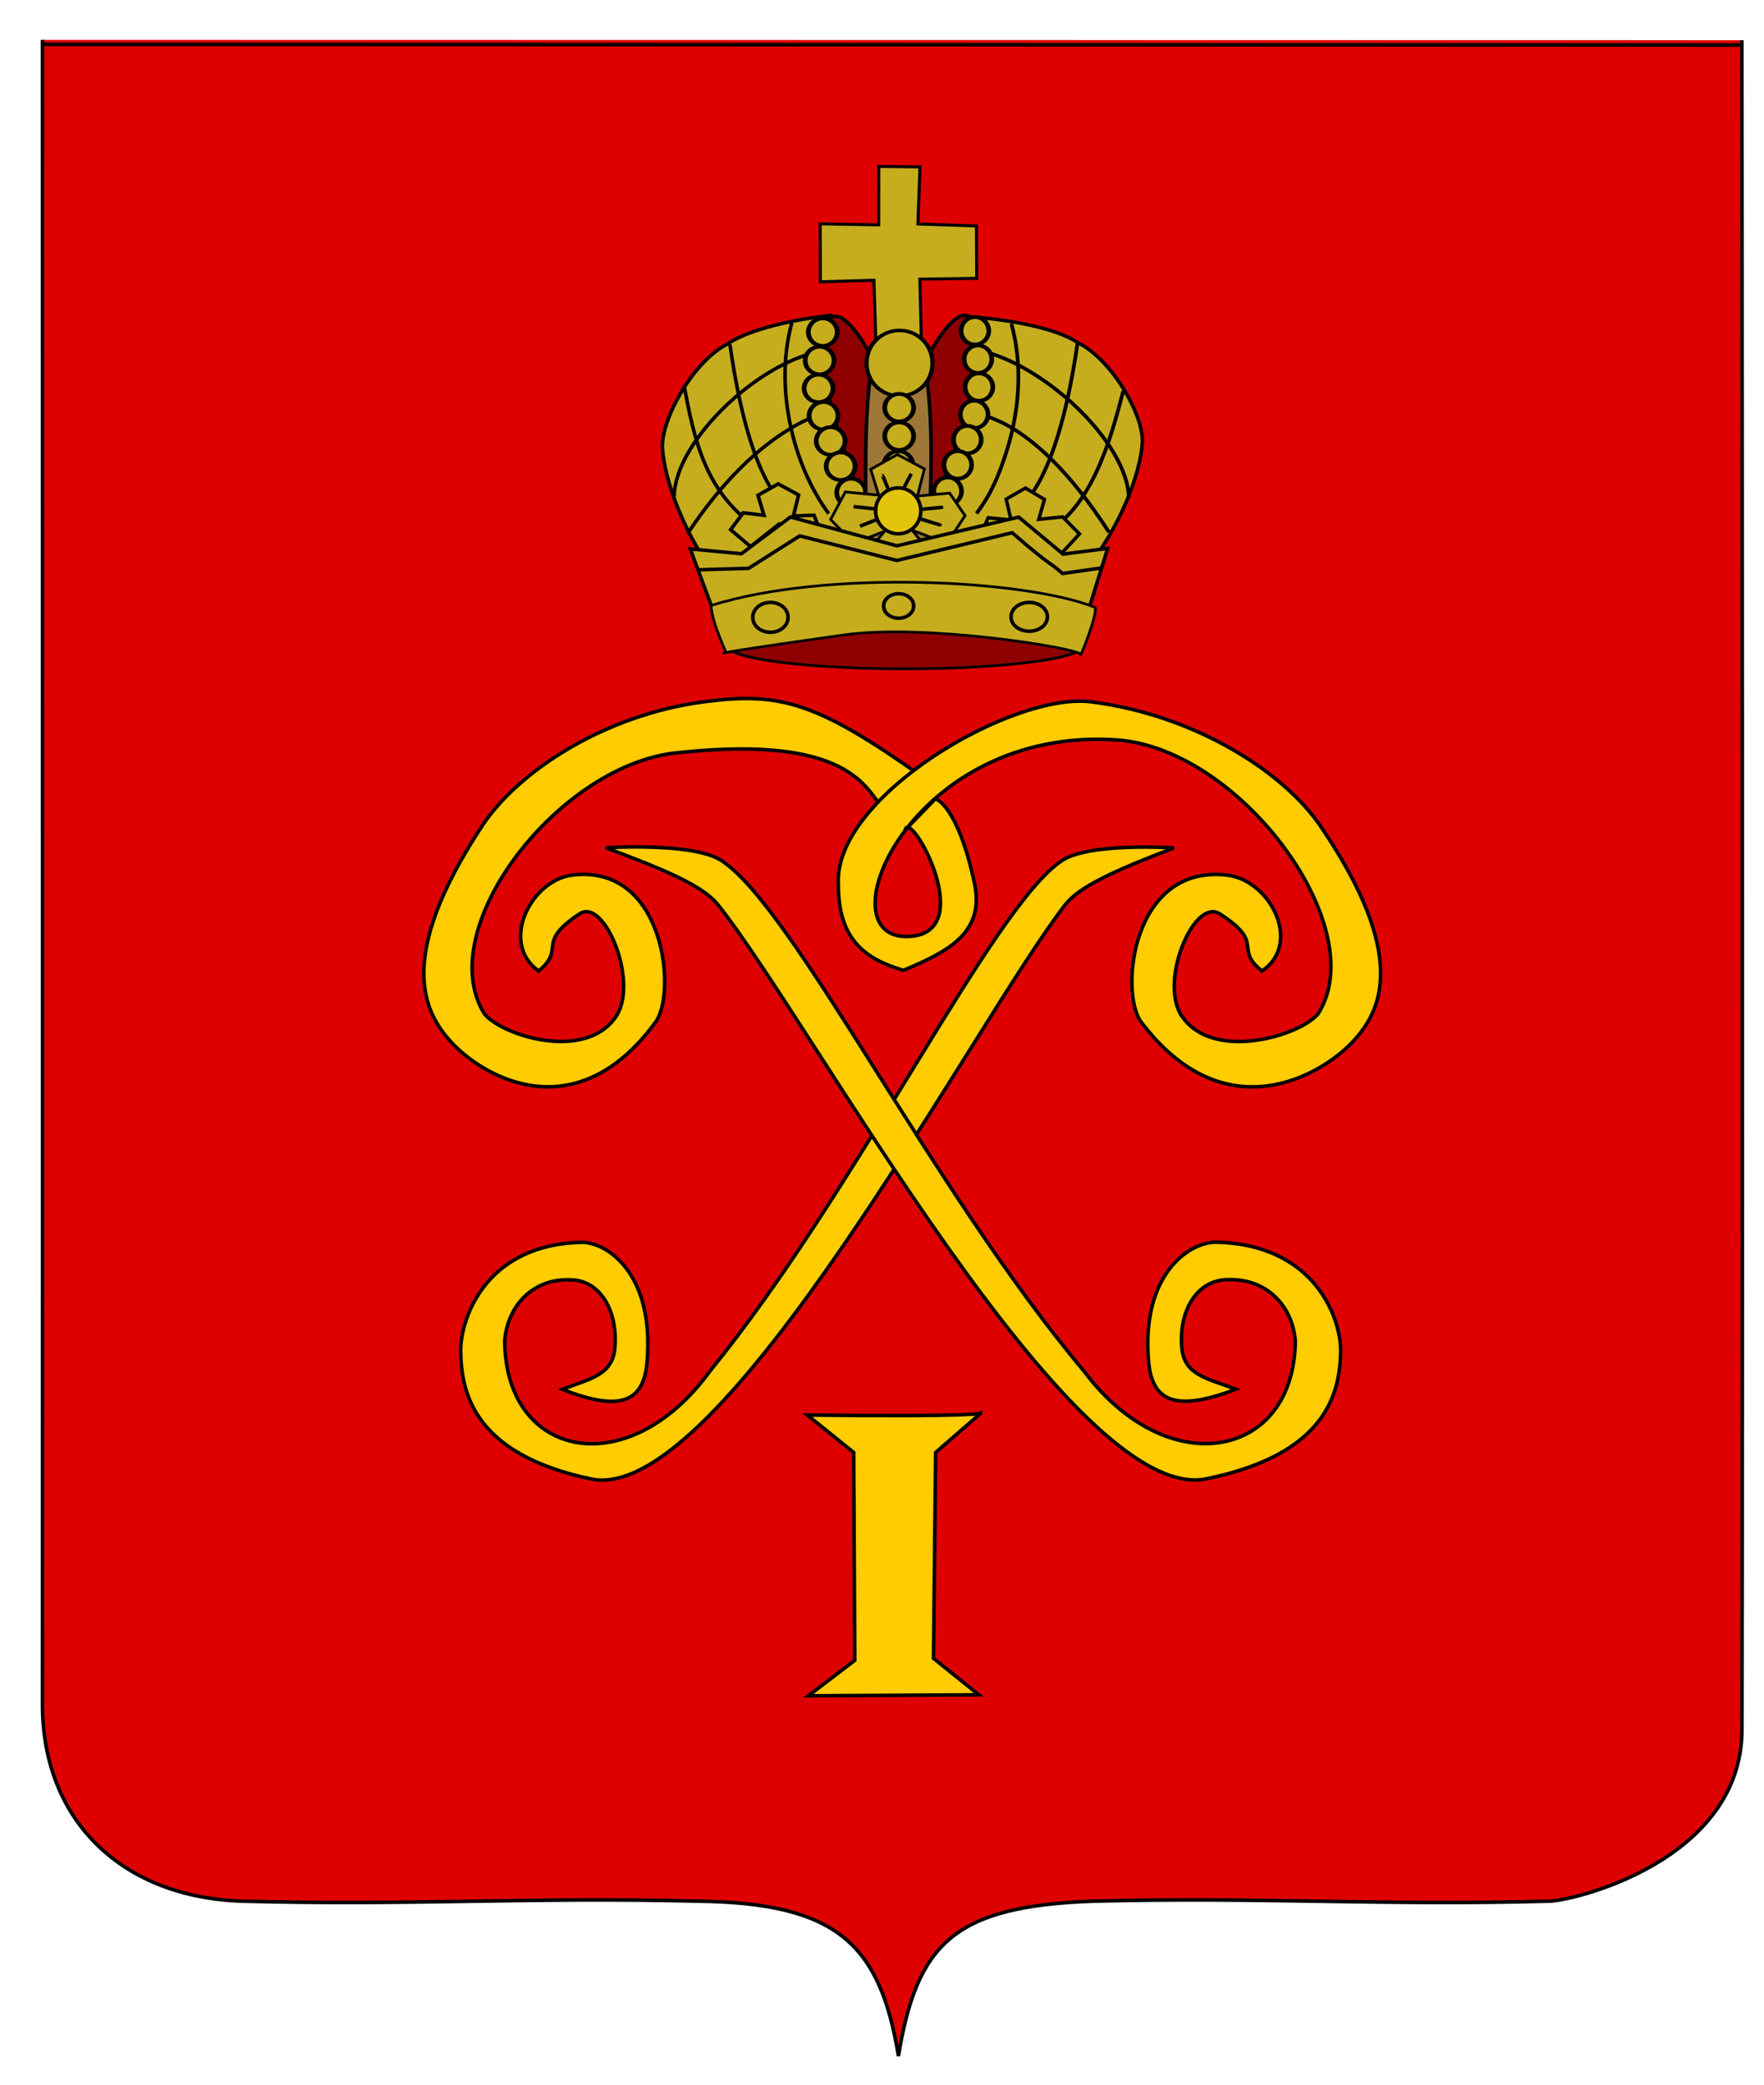 <?xml version="1.0" encoding="UTF-8" standalone="no"?>
<!-- Created with Inkscape (http://www.inkscape.org/) -->
<svg
   xmlns:dc="http://purl.org/dc/elements/1.1/"
   xmlns:cc="http://web.resource.org/cc/"
   xmlns:rdf="http://www.w3.org/1999/02/22-rdf-syntax-ns#"
   xmlns:svg="http://www.w3.org/2000/svg"
   xmlns="http://www.w3.org/2000/svg"
   xmlns:sodipodi="http://sodipodi.sourceforge.net/DTD/sodipodi-0.dtd"
   xmlns:inkscape="http://www.inkscape.org/namespaces/inkscape"
   width="497.09"
   height="587.36"
   id="svg3489"
   sodipodi:version="0.32"
   inkscape:version="0.45.1"
   version="1.0"
   sodipodi:docbase="C:\Users\Asus\Pictures"
   sodipodi:docname="Peterhof Coat of Arms 1833.svg"
   inkscape:output_extension="org.inkscape.output.svg.inkscape">
  <defs
     id="defs3491" />
  <sodipodi:namedview
     id="base"
     pagecolor="#ffffff"
     bordercolor="#666666"
     borderopacity="1.0"
     gridtolerance="10000"
     guidetolerance="10"
     objecttolerance="10"
     inkscape:pageopacity="0.0"
     inkscape:pageshadow="2"
     inkscape:zoom="0.49497475"
     inkscape:cx="273.9869"
     inkscape:cy="511.97908"
     inkscape:document-units="px"
     inkscape:current-layer="layer1"
     height="587.36px"
     width="497.09px"
     inkscape:window-width="1280"
     inkscape:window-height="750"
     inkscape:window-x="-8"
     inkscape:window-y="-8" />
  <g
     inkscape:label="Layer 1"
     inkscape:groupmode="layer"
     id="layer1">
    <path
       d="M 11.863,12.501 L 490.863,12.688 L 11.863,12.501 z M 11.967,11.238 C 11.967,11.238 12.03,351.258 11.967,480.166 C 11.951,513.067 34.595,534.647 68.575,535.582 C 115.862,536.844 149.681,534.377 196.949,535.582 C 235.913,536.11 248.009,547.718 253.179,579.201 C 258.39,547.465 268.915,536.986 307.938,535.582 C 355.206,534.377 389.025,536.844 436.312,535.582 C 442.528,535.715 490.797,524.457 490.876,487.276 C 491.152,358.391 490.857,11.319 490.857,11.319"
       style="fill:#de0000;fill-opacity:1;fill-rule:evenodd;stroke:#000000;stroke-width:1;stroke-linecap:butt;stroke-linejoin:miter;stroke-miterlimit:4;stroke-dasharray:none;stroke-opacity:1"
       id="path9885" />
    <path
       style="fill:#ffcc00;fill-rule:evenodd;stroke:#000000;stroke-width:1px;stroke-linecap:butt;stroke-linejoin:miter;stroke-opacity:1"
       d="M 227.5,398.629 C 276.732,399.184 276.429,398.074 276.429,398.074 L 263.665,409.174 L 263.057,467.172 L 275.821,477.44 L 227.804,477.717 L 240.872,467.727 L 240.568,409.174 L 227.5,398.629 z "
       id="path6723"
       sodipodi:nodetypes="ccccccccc" />
    <path
       style="fill:#ffcc00;fill-opacity:1;fill-rule:evenodd;stroke:#000000;stroke-width:1px;stroke-linecap:butt;stroke-linejoin:miter;stroke-opacity:1"
       d="M 330.825,238.857 C 313.924,245.333 304.157,249.736 300.138,254.917 C 274.533,287.92 203.326,424.371 166.576,416.644 C 133.764,409.745 130.031,392.651 129.81,380.784 C 129.649,372.09 136.345,350.692 163.711,349.974 C 171.016,349.783 184.514,358.809 182.332,383.814 C 181.283,395.835 173.614,397.328 158.459,391.39 C 166.265,388.373 172.599,387.416 173.26,379.774 C 174.165,369.307 169.138,360.542 160.648,360.533 C 149.841,360.161 142.966,368.164 142.225,377.753 C 142.436,410.935 176.959,418.006 199.998,386.34 C 241.895,334.906 279.62,255.344 299.312,242.393 C 307.1,237.271 330.825,238.857 330.825,238.857 z "
       id="path6725"
       sodipodi:nodetypes="cssssscscccsc" />
    <path
       style="fill:#ffcc00;fill-opacity:1;fill-rule:evenodd;stroke:#000000;stroke-width:1px;stroke-linecap:butt;stroke-linejoin:miter;stroke-opacity:1"
       d="M 170.714,238.816 C 188.125,245.292 198.187,249.695 202.328,254.875 C 228.705,287.879 302.061,424.329 339.921,416.602 C 373.723,409.704 377.568,392.609 377.796,380.742 C 377.962,372.048 371.064,350.65 342.872,349.932 C 335.347,349.741 321.441,358.768 323.689,383.773 C 324.769,395.793 332.67,397.286 348.283,391.349 C 340.241,388.332 333.715,387.374 333.035,379.732 C 332.102,369.265 337.281,360.5 346.027,360.491 C 357.16,360.119 364.243,368.122 365.007,377.712 C 364.789,410.894 329.224,417.964 305.489,386.298 C 262.329,334.864 223.464,255.302 203.178,242.351 C 195.156,237.229 170.714,238.816 170.714,238.816 z "
       id="path6727"
       sodipodi:nodetypes="cssssscscccsc" />
    <path
       style="fill:#ffcc00;fill-opacity:1;fill-rule:evenodd;stroke:#000000;stroke-width:1px;stroke-linecap:butt;stroke-linejoin:miter;stroke-opacity:1"
       d="M 260.562,219.302 C 230.114,197.666 219.859,194.873 198.421,197.691 C 170.079,201.415 145.909,217.397 135.811,232.748 C 111.605,269.546 119.233,284.941 127.147,293.576 C 135.877,303.102 162.04,318.89 184.752,287.912 C 190.745,279.737 187.428,243.476 161.403,246.496 C 149.553,247.871 140.68,265.711 151.794,273.534 C 159.643,267.063 150.681,265.791 163.322,257.424 C 170.469,252.694 180.354,277.334 173.328,286.738 C 164.551,298.968 141.547,291.731 136.531,285.654 C 121.473,261.555 157.926,214.72 191.54,211.992 C 242.267,206.65 244.445,224.232 249.523,228.417 C 249.736,227.016 260.562,219.302 260.562,219.302 z "
       id="path6729"
       sodipodi:nodetypes="cssssscsccccc" />
    <path
       style="fill:#ffcc00;fill-opacity:1;fill-rule:evenodd;stroke:#000000;stroke-width:1px;stroke-linecap:butt;stroke-linejoin:miter;stroke-opacity:1"
       d="M 236.231,249.117 C 234.846,224.451 285.338,194.889 307.478,197.706 C 336.747,201.43 361.708,217.412 372.138,232.764 C 397.135,269.561 389.258,284.956 381.085,293.591 C 372.069,303.117 345.049,318.906 321.594,287.927 C 315.404,279.752 318.83,243.492 345.707,246.511 C 357.946,247.886 367.108,265.727 355.631,273.549 C 347.525,267.078 356.78,265.806 343.725,257.439 C 336.345,252.709 326.136,277.35 333.391,286.753 C 342.457,298.983 366.213,291.746 371.394,285.67 C 386.945,261.571 349.804,211.2 315.089,208.472 C 256.847,204.3 231.9,263.878 255.401,263.823 C 276.554,263.775 256.401,227.419 255.063,233.809 L 263.553,225.052 C 263.659,224.943 269.858,226.82 274.572,248.652 C 277.601,262.677 267.476,267.953 254.565,273.353 C 243.428,270.063 236.247,264.441 236.231,249.117 z "
       id="path6731"
       sodipodi:nodetypes="cssssscscccscsscc" />
    <g
       style="opacity:1"
       id="g3025"
       transform="translate(55.079,71.092)">
      <g
         transform="matrix(2.029,0,0,1.988,-14.251,-8.502)"
         id="g9179">
        <path
           sodipodi:nodetypes="cssccscc"
           id="path16054"
           d="M 114.634,13.417 C 115.657,22.822 110.507,34.748 108.793,39.328 C 108.719,39.525 108.593,39.697 108.494,39.879 C 103.553,49.032 102.397,51.278 102.397,51.278 L 130.337,49.681 C 135.508,43.298 138.25,35.582 138.529,31.3 C 138.782,27.431 134.34,19.507 129.592,17.079 C 124.974,14.005 114.634,13.417 114.634,13.417 z "
           style="fill:#c5ad1e;fill-opacity:1;fill-rule:evenodd;stroke:#000000;stroke-width:0.491px;stroke-linecap:butt;stroke-linejoin:miter;stroke-opacity:1" />
        <path
           sodipodi:nodetypes="ccc"
           id="path19070"
           d="M 136.658,39.086 C 136.507,30.965 123.945,19.155 114.603,17.935 L 114.603,17.935"
           style="fill:none;fill-rule:evenodd;stroke:#000000;stroke-width:0.514px;stroke-linecap:butt;stroke-linejoin:miter;stroke-opacity:1" />
      </g>
      <g
         transform="matrix(2.029,0,0,1.988,-10.732,-6.947)"
         id="g20248">
        <path
           sodipodi:type="arc"
           style="opacity:1;fill:#8e0000;fill-opacity:1;fill-rule:evenodd;stroke:#000000;stroke-width:0.299;stroke-linecap:butt;stroke-linejoin:bevel;stroke-miterlimit:4;stroke-dasharray:none;stroke-opacity:1"
           id="path2401"
           sodipodi:cx="109.88389"
           sodipodi:cy="58.154503"
           sodipodi:rx="11.254953"
           sodipodi:ry="2.5175555"
           d="M 121.139 58.155 A 11.255 2.518 0 1 1  98.629,58.155 A 11.255 2.518 0 1 1  121.139 58.155 z"
           transform="matrix(2.182,0,0,1.273,-135.92,-14.729)" />
        <path
           sodipodi:type="arc"
           style="fill:#8e0000;fill-opacity:1;fill-rule:evenodd;stroke:#000000;stroke-width:0.498;stroke-linecap:butt;stroke-linejoin:bevel;stroke-miterlimit:4;stroke-dasharray:none;stroke-opacity:1"
           id="path17027"
           sodipodi:cx="151.15826"
           sodipodi:cy="31.619795"
           sodipodi:rx="4.2410178"
           sodipodi:ry="17.760611"
           d="M 155.399 31.62 A 4.241 17.761 0 1 1  146.917,31.62 A 4.241 17.761 0 1 1  155.399 31.62 z"
           transform="matrix(0.952,0.305,-0.305,0.952,-27.228,-46.833)" />
        <path
           sodipodi:type="arc"
           style="fill:#8e0000;fill-opacity:1;fill-rule:evenodd;stroke:#000000;stroke-width:0.498;stroke-linecap:butt;stroke-linejoin:bevel;stroke-miterlimit:4;stroke-dasharray:none;stroke-opacity:1"
           id="path16056"
           sodipodi:cx="151.15826"
           sodipodi:cy="31.619795"
           sodipodi:rx="4.2410178"
           sodipodi:ry="17.487654"
           d="M 155.399 31.62 A 4.241 17.488 0 1 1  146.917,31.62 A 4.241 17.488 0 1 1  155.399 31.62 z"
           transform="matrix(0.956,-0.292,0.292,0.956,-54.749,43.234)" />
        <path
           style="opacity:1;fill:#c5ad1e;fill-opacity:1;fill-rule:evenodd;stroke:#000000;stroke-width:0.498px;stroke-linecap:butt;stroke-linejoin:miter;stroke-opacity:1"
           d="M 93.482,12.435 C 91.382,20.572 94.136,27.198 95.563,31.889 C 101.214,50.467 104.502,48.403 104.502,48.403 L 78.289,50.328 C 73.149,43.718 70.424,35.726 70.146,31.292 C 69.895,27.285 74.31,19.078 79.03,16.564 C 83.621,13.38 93.482,12.435 93.482,12.435 z "
           id="path16034"
           sodipodi:nodetypes="csccscc" />
        <path
           sodipodi:type="arc"
           style="opacity:1;fill:#c5ad1e;fill-opacity:1;fill-rule:evenodd;stroke:#000000;stroke-width:0.498;stroke-linecap:butt;stroke-linejoin:bevel;stroke-miterlimit:4;stroke-dasharray:none;stroke-opacity:1"
           id="path15049"
           sodipodi:cx="102.15094"
           sodipodi:cy="23.399549"
           sodipodi:rx="1.5183892"
           sodipodi:ry="1.8325386"
           d="M 103.669 23.4 A 1.518 1.833 0 1 1  100.633,23.4 A 1.518 1.833 0 1 1  103.669 23.4 z"
           transform="matrix(1.319,0,0,1.064,-31.497,12.656)" />
        <path
           style="opacity:1;fill:none;fill-rule:evenodd;stroke:#000000;stroke-width:0.498px;stroke-linecap:butt;stroke-linejoin:miter;stroke-opacity:1"
           d="M 76.86,51.375 C 104.715,44.255 130.37,51.794 130.37,51.794"
           id="path16032"
           sodipodi:nodetypes="cc" />
        <path
           transform="matrix(1.319,0,0,1.064,-38.382,12.628)"
           d="M 103.669 23.4 A 1.518 1.833 0 1 1  100.633,23.4 A 1.518 1.833 0 1 1  103.669 23.4 z"
           sodipodi:ry="1.8325386"
           sodipodi:rx="1.5183892"
           sodipodi:cy="23.399549"
           sodipodi:cx="102.15094"
           id="path3384"
           style="opacity:1;fill:#c5ad1e;fill-opacity:1;fill-rule:evenodd;stroke:#000000;stroke-width:0.498;stroke-linecap:butt;stroke-linejoin:bevel;stroke-miterlimit:4;stroke-dasharray:none;stroke-opacity:1"
           sodipodi:type="arc" />
        <path
           sodipodi:nodetypes="cscc"
           id="path11121"
           d="M 98.685,50.517 C 97.357,12.7 100.469,15.826 103.188,15.146 C 109.98,13.448 106.643,50.202 106.643,50.202 L 98.476,50.202"
           style="opacity:1;fill:#9e7736;fill-opacity:1;fill-rule:evenodd;stroke:#000000;stroke-width:0.498px;stroke-linecap:butt;stroke-linejoin:miter;stroke-opacity:1" />
        <path
           sodipodi:nodetypes="ccccccccccccc"
           id="path12098"
           d="M 105.915,-8.614 L 105.628,-0.525 L 113.757,-0.247 L 113.796,7.178 L 105.902,7.288 L 106.133,17.172 L 99.826,17.414 L 99.511,7.447 L 92.083,7.67 L 92.056,-0.545 L 100.179,-0.4 L 100.193,-8.68 L 105.915,-8.614 z "
           style="opacity:1;fill:#c5ad1e;fill-opacity:1;fill-rule:evenodd;stroke:#000000;stroke-width:0.424;stroke-linecap:butt;stroke-linejoin:miter;stroke-miterlimit:4;stroke-dasharray:none;stroke-opacity:1" />
        <path
           transform="matrix(1.179,0,0,0.991,-18.536,1.981)"
           d="M 107.02 17.378 A 3.875 4.608 0 1 1  99.271,17.378 A 3.875 4.608 0 1 1  107.02 17.378 z"
           sodipodi:ry="4.6075258"
           sodipodi:rx="3.8745103"
           sodipodi:cy="17.378351"
           sodipodi:cx="103.14574"
           id="path14038"
           style="opacity:1;fill:#c5ad1e;fill-opacity:1;fill-rule:evenodd;stroke:#000000;stroke-width:0.498;stroke-linecap:butt;stroke-linejoin:bevel;stroke-miterlimit:4;stroke-dasharray:none;stroke-opacity:1"
           sodipodi:type="arc" />
        <path
           transform="matrix(1.319,0,0,1.064,-31.713,0.611)"
           d="M 103.669 23.4 A 1.518 1.833 0 1 1  100.633,23.4 A 1.518 1.833 0 1 1  103.669 23.4 z"
           sodipodi:ry="1.8325386"
           sodipodi:rx="1.5183892"
           sodipodi:cy="23.399549"
           sodipodi:cx="102.15094"
           id="path15043"
           style="opacity:1;fill:#c5ad1e;fill-opacity:1;fill-rule:evenodd;stroke:#000000;stroke-width:0.498;stroke-linecap:butt;stroke-linejoin:bevel;stroke-miterlimit:4;stroke-dasharray:none;stroke-opacity:1"
           sodipodi:type="arc" />
        <path
           transform="matrix(1.319,0,0,1.064,-31.713,4.642)"
           d="M 103.669 23.4 A 1.518 1.833 0 1 1  100.633,23.4 A 1.518 1.833 0 1 1  103.669 23.4 z"
           sodipodi:ry="1.8325386"
           sodipodi:rx="1.5183892"
           sodipodi:cy="23.399549"
           sodipodi:cx="102.15094"
           id="path15045"
           style="opacity:1;fill:#c5ad1e;fill-opacity:1;fill-rule:evenodd;stroke:#000000;stroke-width:0.498;stroke-linecap:butt;stroke-linejoin:bevel;stroke-miterlimit:4;stroke-dasharray:none;stroke-opacity:1"
           sodipodi:type="arc" />
        <path
           transform="matrix(1.319,0,0,1.064,-31.818,8.726)"
           d="M 103.669 23.4 A 1.518 1.833 0 1 1  100.633,23.4 A 1.518 1.833 0 1 1  103.669 23.4 z"
           sodipodi:ry="1.8325386"
           sodipodi:rx="1.5183892"
           sodipodi:cy="23.399549"
           sodipodi:cx="102.15094"
           id="path15047"
           style="opacity:1;fill:#c5ad1e;fill-opacity:1;fill-rule:evenodd;stroke:#000000;stroke-width:0.498;stroke-linecap:butt;stroke-linejoin:bevel;stroke-miterlimit:4;stroke-dasharray:none;stroke-opacity:1"
           sodipodi:type="arc" />
        <path
           transform="matrix(-1.265,0,0,1.064,238.987,12.441)"
           d="M 103.669 23.4 A 1.518 1.833 0 1 1  100.633,23.4 A 1.518 1.833 0 1 1  103.669 23.4 z"
           sodipodi:ry="1.8325386"
           sodipodi:rx="1.5183892"
           sodipodi:cy="23.399549"
           sodipodi:cx="102.15094"
           id="path3386"
           style="opacity:1;fill:#c5ad1e;fill-opacity:1;fill-rule:evenodd;stroke:#000000;stroke-width:0.508;stroke-linecap:butt;stroke-linejoin:bevel;stroke-miterlimit:4;stroke-dasharray:none;stroke-opacity:1"
           sodipodi:type="arc" />
        <path
           sodipodi:nodetypes="ccccccccccccccccc"
           id="path14064"
           d="M 100.995,43.017 L 96.718,44.738 L 93.507,41.351 L 95.545,37.446 L 100.18,37.901 L 99.069,34.239 L 102.779,32.142 L 106.524,34.182 L 105.568,38.028 L 110.031,37.612 L 112.176,40.801 L 109.649,44.747 L 104.827,42.863 L 106.74,45.273 L 103.344,45.227 L 99.105,45.349 L 100.995,43.017 z "
           style="opacity:1;fill:#c5ad1e;fill-opacity:1;fill-rule:evenodd;stroke:#000000;stroke-width:0.383px;stroke-linecap:butt;stroke-linejoin:miter;stroke-opacity:1" />
        <path
           transform="translate(6.0008821e-2,2.1845242e-2)"
           d="M 105.973 40.102 A 3.141 3.246 0 1 1  99.69,40.102 A 3.141 3.246 0 1 1  105.973 40.102 z"
           sodipodi:ry="3.2462113"
           sodipodi:rx="3.1414948"
           sodipodi:cy="40.10183"
           sodipodi:cx="102.8316"
           id="path14042"
           style="opacity:1;fill:#e3c40c;fill-opacity:1;fill-rule:evenodd;stroke:#000000;stroke-width:0.498;stroke-linecap:butt;stroke-linejoin:bevel;stroke-miterlimit:4;stroke-dasharray:none;stroke-opacity:1"
           sodipodi:type="arc" />
        <path
           style="opacity:1;fill:none;fill-rule:evenodd;stroke:#000000;stroke-width:0.498px;stroke-linecap:butt;stroke-linejoin:miter;stroke-opacity:1"
           d="M 73.135,22.3 C 74.558,29.922 76.038,37.911 83.921,42.929 L 84.549,43.348"
           id="path17045"
           sodipodi:nodetypes="ccc" />
        <path
           style="opacity:1;fill:none;fill-rule:evenodd;stroke:#000000;stroke-width:0.498px;stroke-linecap:butt;stroke-linejoin:miter;stroke-opacity:1"
           d="M 79.523,16.541 C 82.56,38.531 88.215,40.102 88.215,40.102"
           id="path17047"
           sodipodi:nodetypes="cc" />
        <path
           style="opacity:1;fill:none;fill-rule:evenodd;stroke:#000000;stroke-width:0.498px;stroke-linecap:butt;stroke-linejoin:miter;stroke-opacity:1"
           d="M 88.11,13.504 C 85.729,22.333 88.076,33.373 93.241,40.521"
           id="path17049"
           sodipodi:nodetypes="cc" />
        <path
           sodipodi:nodetypes="cccccccccccc"
           id="path17052"
           d="M 82.382,45.189 L 79.618,42.794 L 81.371,40.402 L 84.252,40.754 L 83.411,37.921 L 86.22,36.3 L 89.056,37.878 L 88.332,40.852 L 91.188,40.739 L 92.446,43.939 L 86.357,41.985 L 82.382,45.189 z "
           style="opacity:1;fill:#c5ad1e;fill-opacity:1;fill-rule:evenodd;stroke:#000000;stroke-width:0.498;stroke-linecap:butt;stroke-linejoin:miter;stroke-miterlimit:4;stroke-dasharray:none;stroke-opacity:1" />
        <path
           style="opacity:1;fill:none;fill-rule:evenodd;stroke:#000000;stroke-width:0.498px;stroke-linecap:butt;stroke-linejoin:miter;stroke-opacity:1"
           d="M 71.774,38.112 C 71.866,30.099 83.937,18.573 92.874,17.378 L 92.874,17.378"
           id="path19048"
           sodipodi:nodetypes="ccc" />
        <path
           style="opacity:1;fill:none;fill-rule:evenodd;stroke:#000000;stroke-width:0.498px;stroke-linecap:butt;stroke-linejoin:miter;stroke-opacity:1"
           d="M 73.607,43.4 C 83.921,27.431 93.712,25.965 93.712,25.965"
           id="path19050"
           sodipodi:nodetypes="cc" />
        <path
           style="opacity:1;fill:none;fill-rule:evenodd;stroke:#000000;stroke-width:0.514px;stroke-linecap:butt;stroke-linejoin:miter;stroke-opacity:1"
           d="M 134.147,23.152 C 132.327,30.255 129.814,39.527 123.24,43.369 L 122.922,43.677"
           id="path19064"
           sodipodi:nodetypes="ccc" />
        <path
           style="opacity:1;fill:none;fill-rule:evenodd;stroke:#000000;stroke-width:0.514px;stroke-linecap:butt;stroke-linejoin:miter;stroke-opacity:1"
           d="M 127.791,16.382 C 124.647,38.628 118.792,40.217 118.792,40.217"
           id="path19066"
           sodipodi:nodetypes="cc" />
        <path
           style="opacity:1;fill:none;fill-rule:evenodd;stroke:#000000;stroke-width:0.514px;stroke-linecap:butt;stroke-linejoin:miter;stroke-opacity:1"
           d="M 118.605,13.602 C 120.163,19.241 119.784,25.764 117.958,31.643 C 116.868,35.154 115.779,37.77 113.76,40.496"
           id="path19068"
           sodipodi:nodetypes="csc" />
        <path
           style="opacity:1;fill:none;fill-rule:evenodd;stroke:#000000;stroke-width:0.514px;stroke-linecap:butt;stroke-linejoin:miter;stroke-opacity:1"
           d="M 132.161,43.137 C 120.917,25.344 112.527,26.315 112.527,26.315"
           id="path19072"
           sodipodi:nodetypes="cc" />
        <path
           transform="matrix(-1.265,0,0,1.064,242.769,-10.285)"
           d="M 103.669 23.4 A 1.518 1.833 0 1 1  100.633,23.4 A 1.518 1.833 0 1 1  103.669 23.4 z"
           sodipodi:ry="1.8325386"
           sodipodi:rx="1.5183892"
           sodipodi:cy="23.399549"
           sodipodi:cx="102.15094"
           id="path3388"
           style="opacity:1;fill:#c5ad1e;fill-opacity:1;fill-rule:evenodd;stroke:#000000;stroke-width:0.508;stroke-linecap:butt;stroke-linejoin:bevel;stroke-miterlimit:4;stroke-dasharray:none;stroke-opacity:1"
           sodipodi:type="arc" />
        <path
           sodipodi:nodetypes="cccccccccccc"
           id="path19074"
           d="M 125.556,46.181 L 128.063,43.391 L 125.72,40.977 L 122.412,41.328 L 123.205,38.508 L 120.557,36.894 L 117.885,38.465 L 118.567,41.425 C 117.275,41.26 116.443,41.212 115.382,41.105 L 114.033,44.35 L 120.058,43.887 L 125.556,46.181 z "
           style="opacity:1;fill:#c5ad1e;fill-opacity:1;fill-rule:evenodd;stroke:#000000;stroke-width:0.482;stroke-linecap:butt;stroke-linejoin:miter;stroke-miterlimit:4;stroke-dasharray:none;stroke-opacity:1" />
        <path
           style="fill:none;fill-rule:evenodd;stroke:#000000;stroke-width:0.498px;stroke-linecap:butt;stroke-linejoin:miter;stroke-opacity:1"
           d="M 101.514,37.112 C 100.781,35.07 100.676,35.123 100.676,35.123"
           id="path17033" />
        <path
           style="fill:none;fill-rule:evenodd;stroke:#000000;stroke-width:0.498px;stroke-linecap:butt;stroke-linejoin:miter;stroke-opacity:1"
           d="M 103.66,36.903 C 104.707,34.861 104.707,34.861 104.707,34.861"
           id="path17035" />
        <path
           transform="matrix(-1.265,0,0,1.064,243.189,-6.262)"
           d="M 103.669 23.4 A 1.518 1.833 0 1 1  100.633,23.4 A 1.518 1.833 0 1 1  103.669 23.4 z"
           sodipodi:ry="1.8325386"
           sodipodi:rx="1.5183892"
           sodipodi:cy="23.399549"
           sodipodi:cx="102.15094"
           id="path3390"
           style="opacity:1;fill:#c5ad1e;fill-opacity:1;fill-rule:evenodd;stroke:#000000;stroke-width:0.508;stroke-linecap:butt;stroke-linejoin:bevel;stroke-miterlimit:4;stroke-dasharray:none;stroke-opacity:1"
           sodipodi:type="arc" />
        <path
           style="fill:none;fill-rule:evenodd;stroke:#000000;stroke-width:0.498px;stroke-linecap:butt;stroke-linejoin:miter;stroke-opacity:1"
           d="M 106.278,39.887 C 109.053,39.626 108.948,39.626 108.948,39.626"
           id="path17037" />
        <path
           style="fill:none;fill-rule:evenodd;stroke:#000000;stroke-width:0.498px;stroke-linecap:butt;stroke-linejoin:miter;stroke-opacity:1"
           d="M 105.912,41.249 C 108.791,42.139 108.739,42.139 108.739,42.139"
           id="path17039" />
        <path
           style="fill:none;fill-rule:evenodd;stroke:#000000;stroke-width:0.498px;stroke-linecap:butt;stroke-linejoin:miter;stroke-opacity:1"
           d="M 99.995,39.887 C 96.697,39.521 96.697,39.521 96.697,39.521"
           id="path17041" />
        <path
           style="fill:none;fill-rule:evenodd;stroke:#000000;stroke-width:0.498px;stroke-linecap:butt;stroke-linejoin:miter;stroke-opacity:1"
           d="M 100.048,41.301 C 97.587,42.296 97.587,42.296 97.587,42.296"
           id="path17043" />
        <path
           style="opacity:1;fill:#c5ad1e;fill-opacity:1;fill-rule:evenodd;stroke:#000000;stroke-width:0.492px;stroke-linecap:butt;stroke-linejoin:miter;stroke-opacity:1"
           d="M 77.109,54.04 L 74.009,45.52 L 81.115,46.201 L 87.92,40.999 L 102.707,45.079 L 119.62,41.006 L 125.794,46.257 L 131.983,45.443 L 129.387,53.966 L 77.109,54.04 z "
           id="path16028"
           sodipodi:nodetypes="cccccccccc" />
        <path
           sodipodi:nodetypes="cccssss"
           id="path8203"
           d="M 128.245,60.497 C 128.215,60.74 130.541,55.02 130.247,53.813 C 120.718,49.866 92.885,48.393 76.899,53.539 C 76.985,54.858 77.467,56.376 77.997,57.773 C 78.331,58.656 78.684,59.489 78.967,60.194 C 79.017,60.32 74.867,60.649 95.424,57.696 C 106.642,56.092 127.645,59.531 128.235,60.445"
           style="opacity:1;fill:#c5ad1e;fill-opacity:1;fill-rule:evenodd;stroke:#000000;stroke-width:0.373px;stroke-linecap:butt;stroke-linejoin:miter;stroke-opacity:1;display:inline" />
        <path
           sodipodi:type="arc"
           style="opacity:1;fill:#c5ad1e;fill-opacity:1;fill-rule:evenodd;stroke:#000000;stroke-width:0.498;stroke-linecap:butt;stroke-linejoin:bevel;stroke-miterlimit:4;stroke-dasharray:none;stroke-opacity:1"
           id="path16024"
           sodipodi:cx="84.634285"
           sodipodi:cy="55.363495"
           sodipodi:rx="2.4435096"
           sodipodi:ry="2.0732808"
           d="M 87.078 55.363 A 2.444 2.073 0 1 1  82.191,55.363 A 2.444 2.073 0 1 1  87.078 55.363 z"
           transform="translate(0.508,-0.148)" />
        <path
           sodipodi:type="arc"
           style="opacity:1;fill:#c5ad1e;fill-opacity:1;fill-rule:evenodd;stroke:#000000;stroke-width:0.498;stroke-linecap:butt;stroke-linejoin:bevel;stroke-miterlimit:4;stroke-dasharray:none;stroke-opacity:1"
           id="path16026"
           sodipodi:cx="117.14037"
           sodipodi:cy="54.104717"
           sodipodi:rx="2.5175552"
           sodipodi:ry="1.999235"
           d="M 119.658 54.105 A 2.518 1.999 0 1 1  114.623,54.105 A 2.518 1.999 0 1 1  119.658 54.105 z"
           transform="translate(3.948,1.037)" />
        <path
           sodipodi:type="arc"
           style="opacity:1;fill:#c5ad1e;fill-opacity:1;fill-rule:evenodd;stroke:#000000;stroke-width:0.596;stroke-linecap:butt;stroke-linejoin:bevel;stroke-miterlimit:4;stroke-dasharray:none;stroke-opacity:1"
           id="path2400"
           sodipodi:cx="84.634285"
           sodipodi:cy="55.363495"
           sodipodi:rx="2.4435096"
           sodipodi:ry="2.0732808"
           d="M 87.078 55.363 A 2.444 2.073 0 1 1  82.191,55.363 A 2.444 2.073 0 1 1  87.078 55.363 z"
           transform="matrix(0.851,0,0,0.82,30.929,8.203)" />
        <path
           style="opacity:1;fill:none;fill-rule:evenodd;stroke:#000000;stroke-width:0.496px;stroke-linecap:butt;stroke-linejoin:miter;stroke-opacity:1"
           d="M 75.03,48.479 L 82.104,48.273 L 89.21,43.672 L 102.706,47.154 L 118.722,43.225 C 124.762,48.57 123.383,46.901 125.714,49 L 131.382,48.181"
           id="path16030"
           sodipodi:nodetypes="ccccccc" />
        <path
           transform="matrix(1.319,0,0,1.064,-42.323,-10.098)"
           d="M 103.669 23.4 A 1.518 1.833 0 1 1  100.633,23.4 A 1.518 1.833 0 1 1  103.669 23.4 z"
           sodipodi:ry="1.8325386"
           sodipodi:rx="1.5183892"
           sodipodi:cy="23.399549"
           sodipodi:cx="102.15094"
           id="path3372"
           style="opacity:1;fill:#c5ad1e;fill-opacity:1;fill-rule:evenodd;stroke:#000000;stroke-width:0.498;stroke-linecap:butt;stroke-linejoin:bevel;stroke-miterlimit:4;stroke-dasharray:none;stroke-opacity:1"
           sodipodi:type="arc" />
        <path
           transform="matrix(1.319,0,0,1.064,-42.761,-6.075)"
           d="M 103.669 23.4 A 1.518 1.833 0 1 1  100.633,23.4 A 1.518 1.833 0 1 1  103.669 23.4 z"
           sodipodi:ry="1.8325386"
           sodipodi:rx="1.5183892"
           sodipodi:cy="23.399549"
           sodipodi:cx="102.15094"
           id="path3374"
           style="opacity:1;fill:#c5ad1e;fill-opacity:1;fill-rule:evenodd;stroke:#000000;stroke-width:0.498;stroke-linecap:butt;stroke-linejoin:bevel;stroke-miterlimit:4;stroke-dasharray:none;stroke-opacity:1"
           sodipodi:type="arc" />
        <path
           transform="matrix(1.319,0,0,1.064,-42.907,-2.126)"
           d="M 103.669 23.4 A 1.518 1.833 0 1 1  100.633,23.4 A 1.518 1.833 0 1 1  103.669 23.4 z"
           sodipodi:ry="1.8325386"
           sodipodi:rx="1.5183892"
           sodipodi:cy="23.399549"
           sodipodi:cx="102.15094"
           id="path3376"
           style="opacity:1;fill:#c5ad1e;fill-opacity:1;fill-rule:evenodd;stroke:#000000;stroke-width:0.498;stroke-linecap:butt;stroke-linejoin:bevel;stroke-miterlimit:4;stroke-dasharray:none;stroke-opacity:1"
           sodipodi:type="arc" />
        <path
           transform="matrix(1.319,0,0,1.064,-42.213,1.749)"
           d="M 103.669 23.4 A 1.518 1.833 0 1 1  100.633,23.4 A 1.518 1.833 0 1 1  103.669 23.4 z"
           sodipodi:ry="1.8325386"
           sodipodi:rx="1.5183892"
           sodipodi:cy="23.399549"
           sodipodi:cx="102.15094"
           id="path3378"
           style="opacity:1;fill:#c5ad1e;fill-opacity:1;fill-rule:evenodd;stroke:#000000;stroke-width:0.498;stroke-linecap:butt;stroke-linejoin:bevel;stroke-miterlimit:4;stroke-dasharray:none;stroke-opacity:1"
           sodipodi:type="arc" />
        <path
           transform="matrix(1.319,0,0,1.064,-41.228,5.326)"
           d="M 103.669 23.4 A 1.518 1.833 0 1 1  100.633,23.4 A 1.518 1.833 0 1 1  103.669 23.4 z"
           sodipodi:ry="1.8325386"
           sodipodi:rx="1.5183892"
           sodipodi:cy="23.399549"
           sodipodi:cx="102.15094"
           id="path3380"
           style="opacity:1;fill:#c5ad1e;fill-opacity:1;fill-rule:evenodd;stroke:#000000;stroke-width:0.498;stroke-linecap:butt;stroke-linejoin:bevel;stroke-miterlimit:4;stroke-dasharray:none;stroke-opacity:1"
           sodipodi:type="arc" />
        <path
           transform="matrix(1.319,0,0,1.064,-39.841,8.902)"
           d="M 103.669 23.4 A 1.518 1.833 0 1 1  100.633,23.4 A 1.518 1.833 0 1 1  103.669 23.4 z"
           sodipodi:ry="1.8325386"
           sodipodi:rx="1.5183892"
           sodipodi:cy="23.399549"
           sodipodi:cx="102.15094"
           id="path3382"
           style="opacity:1;fill:#c5ad1e;fill-opacity:1;fill-rule:evenodd;stroke:#000000;stroke-width:0.498;stroke-linecap:butt;stroke-linejoin:bevel;stroke-miterlimit:4;stroke-dasharray:none;stroke-opacity:1"
           sodipodi:type="arc" />
        <path
           transform="matrix(-1.265,0,0,1.064,243.329,-2.313)"
           d="M 103.669 23.4 A 1.518 1.833 0 1 1  100.633,23.4 A 1.518 1.833 0 1 1  103.669 23.4 z"
           sodipodi:ry="1.8325386"
           sodipodi:rx="1.5183892"
           sodipodi:cy="23.399549"
           sodipodi:cx="102.15094"
           id="path3392"
           style="opacity:1;fill:#c5ad1e;fill-opacity:1;fill-rule:evenodd;stroke:#000000;stroke-width:0.508;stroke-linecap:butt;stroke-linejoin:bevel;stroke-miterlimit:4;stroke-dasharray:none;stroke-opacity:1"
           sodipodi:type="arc" />
        <path
           transform="matrix(-1.265,0,0,1.064,242.663,1.562)"
           d="M 103.669 23.4 A 1.518 1.833 0 1 1  100.633,23.4 A 1.518 1.833 0 1 1  103.669 23.4 z"
           sodipodi:ry="1.8325386"
           sodipodi:rx="1.5183892"
           sodipodi:cy="23.399549"
           sodipodi:cx="102.15094"
           id="path3394"
           style="opacity:1;fill:#c5ad1e;fill-opacity:1;fill-rule:evenodd;stroke:#000000;stroke-width:0.508;stroke-linecap:butt;stroke-linejoin:bevel;stroke-miterlimit:4;stroke-dasharray:none;stroke-opacity:1"
           sodipodi:type="arc" />
        <path
           transform="matrix(-1.265,0,0,1.064,241.718,5.139)"
           d="M 103.669 23.4 A 1.518 1.833 0 1 1  100.633,23.4 A 1.518 1.833 0 1 1  103.669 23.4 z"
           sodipodi:ry="1.8325386"
           sodipodi:rx="1.5183892"
           sodipodi:cy="23.399549"
           sodipodi:cx="102.15094"
           id="path3396"
           style="opacity:1;fill:#c5ad1e;fill-opacity:1;fill-rule:evenodd;stroke:#000000;stroke-width:0.508;stroke-linecap:butt;stroke-linejoin:bevel;stroke-miterlimit:4;stroke-dasharray:none;stroke-opacity:1"
           sodipodi:type="arc" />
        <path
           transform="matrix(-1.265,0,0,1.064,240.387,8.715)"
           d="M 103.669 23.4 A 1.518 1.833 0 1 1  100.633,23.4 A 1.518 1.833 0 1 1  103.669 23.4 z"
           sodipodi:ry="1.8325386"
           sodipodi:rx="1.5183892"
           sodipodi:cy="23.399549"
           sodipodi:cx="102.15094"
           id="path3398"
           style="opacity:1;fill:#c5ad1e;fill-opacity:1;fill-rule:evenodd;stroke:#000000;stroke-width:0.508;stroke-linecap:butt;stroke-linejoin:bevel;stroke-miterlimit:4;stroke-dasharray:none;stroke-opacity:1"
           sodipodi:type="arc" />
      </g>
    </g>
  </g>
</svg>
